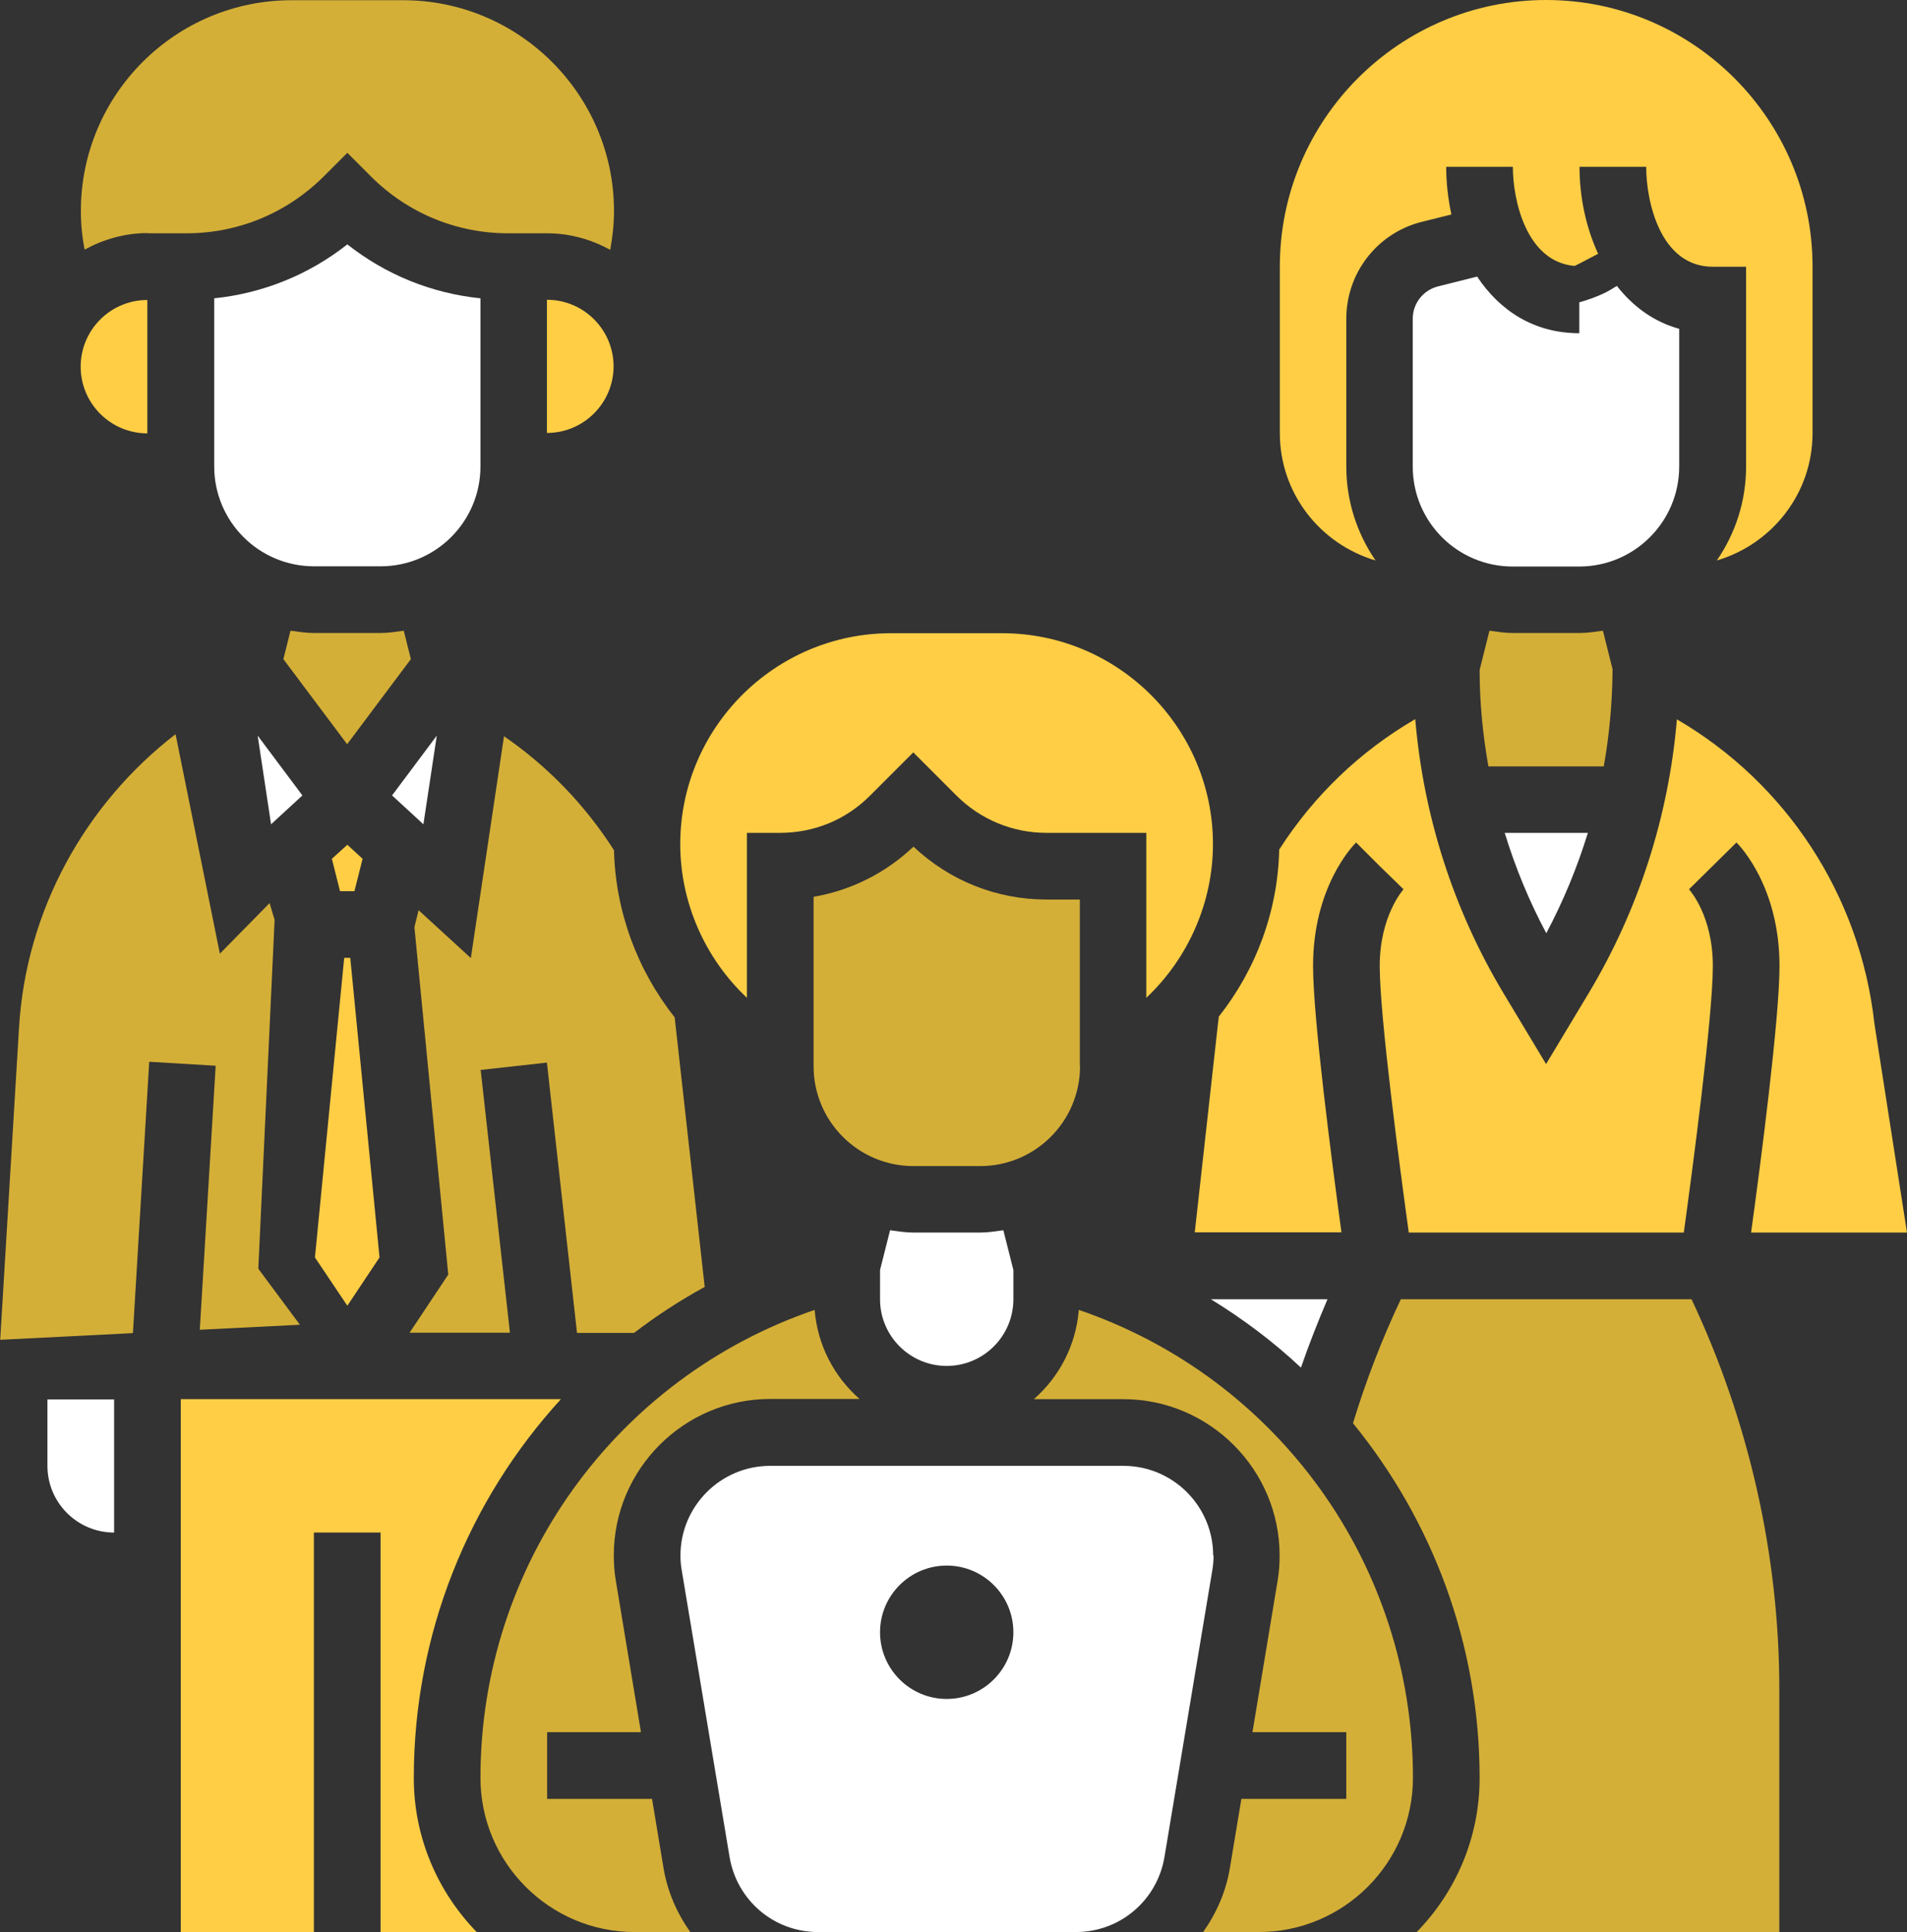 <?xml version="1.0" encoding="UTF-8"?>
<svg id="Capa_2" xmlns="http://www.w3.org/2000/svg" viewBox="0 0 91.25 92.43">
  <rect x="0" y="0" width="91.25" height="92.43" fill="#333333" stroke="none"/>
  <defs>
    <style>
      .cls-1 {
        fill: #fff;
      }

      .cls-2 {
        fill: #d4af37;
      }

      .cls-3 {
        fill: #ffce45;
      }
    </style>
  </defs>
  <g id="Capa_1-2" data-name="Capa_1">
    <path class="cls-1" d="M43.71,58.96c-.38,0-.75-.06-1.12-.11l-.48,1.9v1.4c0,1.76,1.43,3.19,3.19,3.19s3.19-1.43,3.19-3.19v-1.4l-.48-1.9c-.37.05-.73.11-1.12.11h-3.19Z"/>
    <path class="cls-2" d="M24.12,35.2l-1.59,10.63-2.5-2.29-.2.81,1.62,16.62-1.85,2.78h4.8l-1.4-12.57,3.17-.35,1.44,12.93h2.73c1.06-.81,2.19-1.55,3.38-2.2l-1.41-12.65c0-.08-.02-.17-.03-.25-1.79-2.26-2.83-5.07-2.9-7.99-1.39-2.17-3.17-4.01-5.26-5.45Z"/>
    <path class="cls-2" d="M19.33,30.17c-.37.05-.74.11-1.12.11h-3.19c-.38,0-.75-.06-1.12-.11l-.34,1.36,3.05,4.07,3.05-4.07-.34-1.36Z"/>
    <polygon class="cls-3" points="16.62 62.46 18.16 60.15 16.76 45.82 16.47 45.82 15.07 60.15 16.62 62.46"/>
    <polygon class="cls-3" points="17.35 41.08 16.62 40.41 15.88 41.08 16.27 42.63 16.96 42.63 17.35 41.08"/>
    <polygon class="cls-1" points="12.97 39.43 14.47 38.05 12.33 35.19 12.97 39.43"/>
    <path class="cls-2" d="M77.17,32.05l-.47-1.88c-.37.05-.74.11-1.12.11h-3.19c-.38,0-.75-.06-1.12-.11l-.47,1.88c0,1.55.15,3.09.42,4.61h5.52c.27-1.52.41-3.06.42-4.61Z"/>
    <path class="cls-1" d="M77.38,13.67c-.2.12-.4.25-.61.35-.38.18-.79.33-1.2.44v1.48c-2.19,0-3.82-1.1-4.89-2.71l-1.87.47c-.71.18-1.21.81-1.21,1.55v7.07c0,2.64,2.14,4.78,4.78,4.78h3.19c2.64,0,4.78-2.15,4.78-4.78v-6.59c-1.23-.34-2.22-1.08-2.98-2.05Z"/>
    <path class="cls-3" d="M73.98,0C66.96,0,61.24,5.72,61.24,12.75v7.97c0,2.89,1.94,5.31,4.58,6.09-.88-1.28-1.4-2.83-1.4-4.49v-7.07c0-2.2,1.49-4.11,3.62-4.64l1.41-.35c-.16-.74-.25-1.51-.25-2.28h3.19c0,1.59.64,4.53,2.94,4.74,0,0,0,0,0,0,0,0,0,0,.01,0,.02,0,.04-.02.05-.02.21-.1.41-.21.62-.32.15-.08.3-.16.46-.24-.58-1.26-.89-2.71-.89-4.16h3.19c0,1.65.67,4.78,3.19,4.78h1.59v9.56c0,1.67-.52,3.21-1.4,4.49,2.64-.78,4.58-3.2,4.58-6.09v-7.97C86.73,5.72,81.01,0,73.98,0Z"/>
    <path class="cls-2" d="M51.67,51v-7.97h-1.59c-2.39,0-4.64-.9-6.37-2.53-1.34,1.27-2.99,2.09-4.78,2.4v8.1c0,2.64,2.14,4.78,4.78,4.78h3.19c2.64,0,4.78-2.14,4.78-4.78Z"/>
    <path class="cls-1" d="M75.97,39.84h-3.97c.51,1.66,1.17,3.27,1.99,4.8.82-1.54,1.48-3.15,1.99-4.8Z"/>
    <path class="cls-3" d="M64.19,58.96c-.45-3.32-1.36-10.25-1.36-12.75,0-3.74,1.85-5.7,2.06-5.91l1.13,1.13,1.14,1.11s-1.14,1.25-1.14,3.67.97,9.7,1.39,12.75h13.16c.42-3.05,1.39-10.35,1.39-12.75s-1.1-3.62-1.14-3.67l2.27-2.24c.21.21,2.06,2.17,2.06,5.91,0,2.5-.9,9.42-1.36,12.75h7.46l-1.56-10c-.68-6.14-4.23-11.51-9.45-14.55-.39,4.61-1.82,9.09-4.21,13.08l-2.05,3.41-2.05-3.41c-2.39-3.99-3.82-8.47-4.21-13.09-2.63,1.53-4.85,3.65-6.51,6.24-.06,2.92-1.1,5.73-2.89,7.99,0,.08-.02.17-.03.25l-1.12,10.07h7.01Z"/>
    <path class="cls-1" d="M63.52,62.15h-5.58c1.55.95,3,2.04,4.31,3.27.38-1.1.81-2.19,1.27-3.27Z"/>
    <path class="cls-3" d="M35.74,39.84h1.59c1.63,0,3.16-.63,4.31-1.79l2.06-2.06,2.06,2.06c1.15,1.15,2.69,1.79,4.31,1.79h4.78v7.89c2.01-1.89,3.19-4.57,3.19-7.35,0-5.56-4.53-10.09-10.09-10.09h-5.31c-5.57,0-10.09,4.53-10.09,10.09,0,2.79,1.18,5.46,3.19,7.35v-7.89Z"/>
    <path class="cls-1" d="M58.05,74.41c0-2.37-1.93-4.29-4.29-4.29h-16.91c-2.37,0-4.29,1.93-4.29,4.29,0,.24.02.47.06.7l2.29,13.72c.35,2.08,2.13,3.59,4.23,3.59h12.34c2.11,0,3.89-1.51,4.24-3.59l2.29-13.72c.04-.24.06-.47.06-.71ZM45.3,81.27c-1.76,0-3.19-1.43-3.19-3.19s1.43-3.19,3.19-3.19,3.19,1.43,3.19,3.19-1.43,3.19-3.19,3.19Z"/>
    <path class="cls-2" d="M31.2,86.05h-5.02v-3.19h4.49l-1.2-7.23c-.07-.4-.1-.82-.1-1.23,0-4.12,3.36-7.48,7.48-7.48h4.28c-1.21-1.06-2.01-2.56-2.15-4.26-9.51,3.25-15.99,12.18-15.99,22.38,0,4.07,3.31,7.38,7.38,7.38h2.66c-.63-.89-1.09-1.92-1.28-3.06l-.55-3.31Z"/>
    <path class="cls-2" d="M51.62,62.67c-.14,1.7-.94,3.2-2.15,4.26h4.28c4.12,0,7.48,3.36,7.48,7.48,0,.41-.03.83-.1,1.23l-1.2,7.22h4.49v3.19h-5.02l-.55,3.31c-.19,1.14-.65,2.17-1.28,3.06h2.66c4.07,0,7.38-3.31,7.38-7.38,0-10.2-6.48-19.13-15.99-22.38Z"/>
    <path class="cls-3" d="M26.84,66.93H8.65v25.5h6.37v-19.12h3.19v19.12h4.61c-1.86-1.91-3.02-4.51-3.02-7.38,0-6.91,2.63-13.3,7.04-18.12Z"/>
    <path class="cls-2" d="M67.03,62.15c-.91,1.92-1.67,3.9-2.29,5.93,3.81,4.67,6.06,10.59,6.06,16.97,0,2.87-1.15,5.47-3.02,7.38h17.36v-11.62c0-6.42-1.46-12.85-4.2-18.66h-13.91Z"/>
    <polygon class="cls-1" points="20.9 35.19 18.76 38.05 20.26 39.43 20.9 35.19"/>
    <path class="cls-3" d="M7.05,20.72v-6.37c-1.76,0-3.19,1.43-3.19,3.19s1.43,3.19,3.19,3.19Z"/>
    <path class="cls-2" d="M7.05,11.16h1.87c2.48,0,4.81-.97,6.57-2.72l1.13-1.13,1.13,1.13c1.75,1.75,4.09,2.72,6.57,2.72h1.87c1.09,0,2.11.3,3.01.79.11-.61.18-1.23.18-1.85,0-5.56-4.53-10.09-10.09-10.09h-5.31C8.39,0,3.87,4.53,3.87,10.09c0,.63.06,1.24.18,1.85.9-.49,1.92-.79,3.01-.79Z"/>
    <path class="cls-1" d="M18.21,27.09c2.64,0,4.78-2.14,4.78-4.78v-8.04c-2.34-.24-4.53-1.13-6.37-2.58-1.84,1.45-4.04,2.34-6.37,2.58v8.04c0,2.64,2.14,4.78,4.78,4.78h3.19Z"/>
    <path class="cls-3" d="M29.36,17.53c0-1.76-1.43-3.19-3.19-3.19v6.37c1.76,0,3.19-1.43,3.19-3.19Z"/>
    <path class="cls-1" d="M2.27,70.12c0,1.76,1.43,3.19,3.19,3.19v-6.37h-3.19v3.19Z"/>
    <path class="cls-2" d="M9.55,63.61l4.8-.24-1.99-2.68.78-16.69-.24-.8-2.38,2.42-2.12-10.5c-4.35,3.36-7.16,8.45-7.49,14.05l-.9,14.92,6.35-.32.78-12.98,3.18.19-.76,12.63Z"/>
  </g>
</svg>